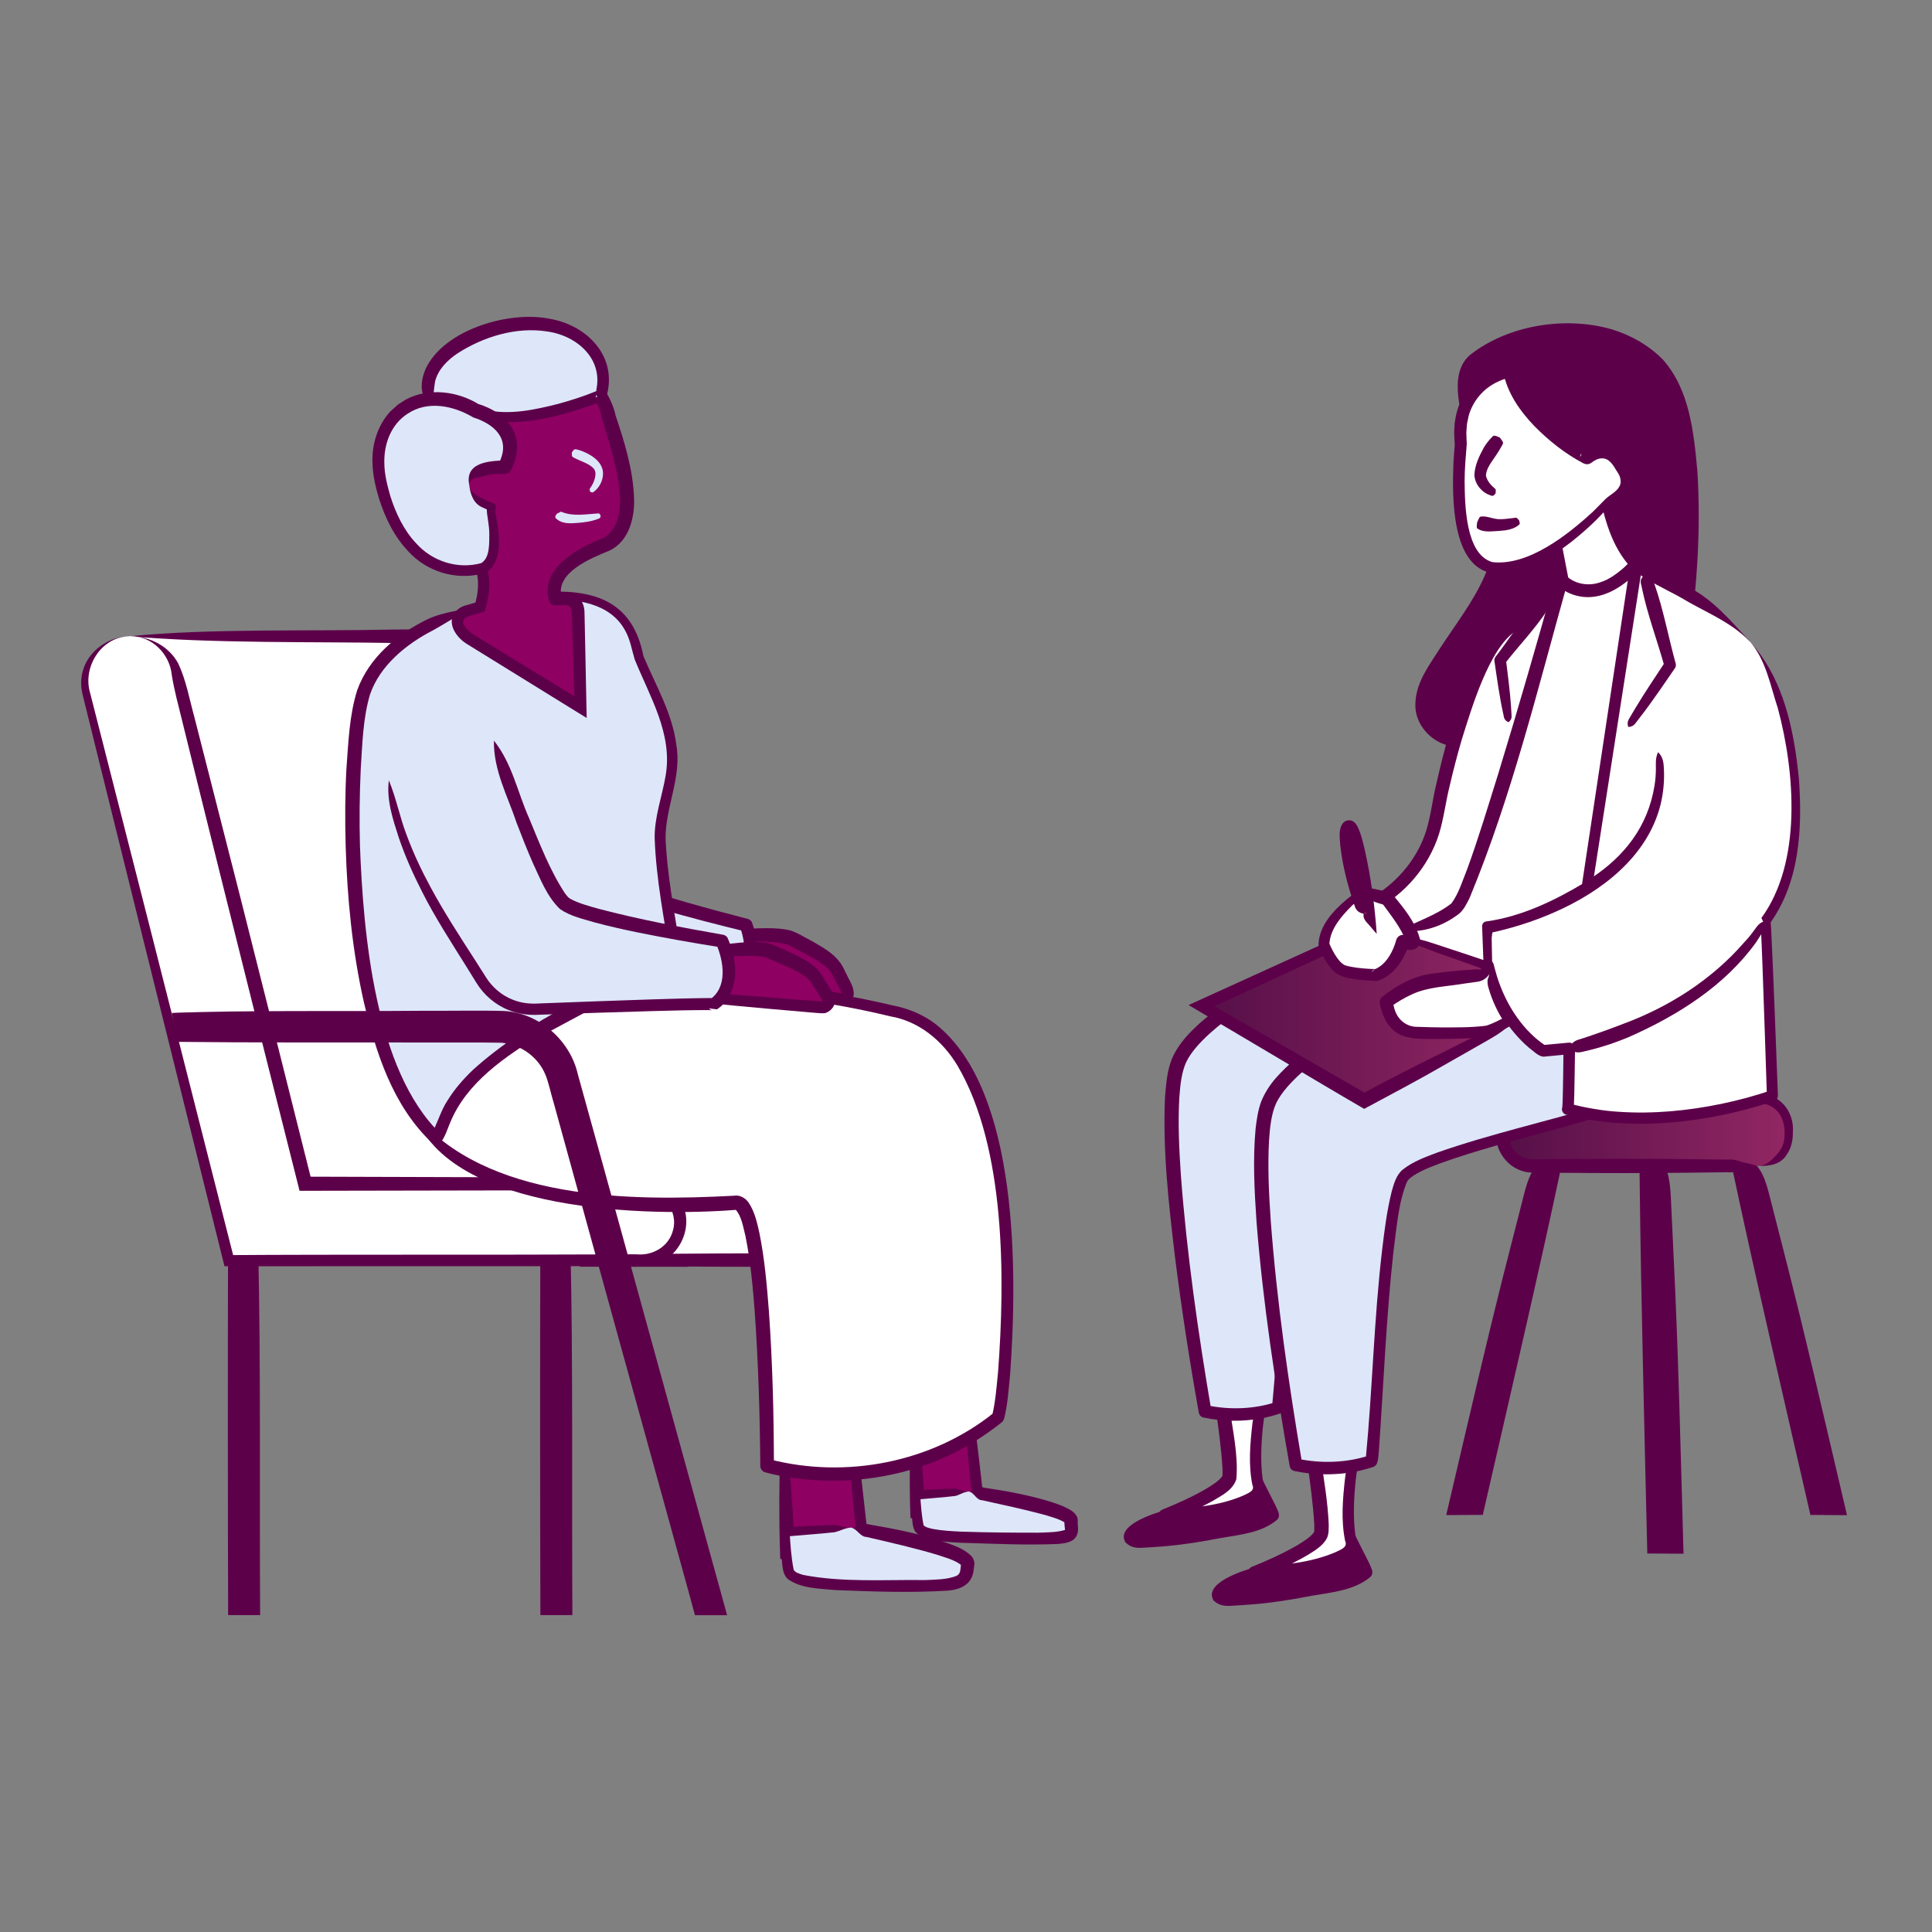 <?xml version="1.0" encoding="utf-8"?>
<svg width="500" height="500" viewBox="0 0 500 500" fill="none" xmlns="http://www.w3.org/2000/svg">
<rect x="0" y="0" width="500" height="500" fill="#808080" stroke="none"/>
<path d="M191.556 242.054C191.556 242.054 202.354 241.392 205.198 243.041C208.041 244.69 215.161 247.685 216.811 251.341C218.46 254.997 221.011 257.622 217.885 258.609C217.288 258.674 189.363 253.955 189.363 253.955L191.545 242.054H191.556Z" fill="#8E0062"/>
<path d="M191.556 242.054C192.847 240.34 194.356 240.275 196.157 240.253C198.556 240.177 200.965 240.166 203.386 240.557C205.686 240.85 207.966 242.477 210.19 243.583C213.403 245.449 216.963 247.348 218.558 251.102C218.895 251.774 219.73 253.478 220.099 254.161C220.436 254.931 220.902 255.669 220.946 257.09C221 258.674 219.416 259.976 218.037 260.16C216.843 260.117 215.259 259.759 214.065 259.596C211.808 259.227 205.697 258.186 203.364 257.795C198.165 256.917 192.956 256.005 187.768 255.04C188.246 252.501 188.821 249.919 189.439 247.446L190.188 244.386C190.405 243.366 190.698 242.325 191.534 242.054H191.556ZM191.556 242.054C192.315 244.733 191.632 246.241 191.469 248.574C191.241 250.483 191.013 252.349 190.698 254.204L189.602 252.631C196.472 253.684 204.091 254.942 211.004 256.038L217.744 257.069L217.429 257.134C217.679 257.058 217.853 256.938 217.864 256.917C217.864 256.884 217.766 257.09 217.788 257.047C217.809 256.504 216.453 254.302 216.116 253.651L215.552 252.577C214.922 251.091 213.761 250.125 212.242 249.084C209.724 247.402 207.054 246.231 204.33 244.69C204.037 244.516 203.407 244.321 202.745 244.191C200.618 243.79 198.393 243.692 196.19 243.605C194.41 243.605 193.021 243.605 191.577 242.065L191.556 242.054Z" fill="#5D004A"/>
<path d="M138.376 183.035C138.376 183.035 148.067 222.351 153.44 226.691C158.812 231.031 193.097 239.428 193.097 239.428C193.097 239.428 197.427 251.014 189.613 255.592C189.309 255.18 159.181 253.857 143.639 253.195C137.887 252.956 132.732 249.615 130.138 244.472C123.713 231.736 111.59 212.522 110.451 191.118" fill="#DDE7F9"/>
<path d="M138.375 183.035C142.652 189.404 143.379 196.792 145.864 203.789C148.067 210.57 150.14 217.665 153.57 223.892C153.971 224.521 154.253 225.01 154.85 225.411C156.934 226.756 159.528 227.646 161.937 228.557C172.259 232.159 182.895 235.066 193.498 237.811C194.052 237.931 194.486 238.343 194.659 238.842C195.213 240.458 195.538 241.956 195.745 243.572C196.515 248.487 195.104 254.388 190.405 256.938L188.354 256.515C188.462 256.677 188.636 256.84 188.831 256.938C189.092 257.068 189.07 257.035 189.081 257.046C189.113 257.046 189.135 257.068 189.168 257.068H189.135C188.799 257.003 187.996 256.938 187.637 256.905C180.029 256.298 167.288 255.766 159.55 255.365L144.529 254.681C141.827 254.638 139.103 254.074 136.693 252.859C133.307 251.21 130.54 248.4 128.857 245.047C128.553 244.44 127.067 241.543 126.73 240.892C123.366 234.405 119.535 227.32 116.778 220.551C114.835 215.886 113.153 211.091 111.883 206.176C110.711 201.272 109.43 196.217 110.472 191.096C112.057 195.989 112.524 200.849 113.956 205.623C116.648 215.202 121 224.185 125.645 232.962C126.85 235.208 129.823 240.74 130.963 242.921C133.177 247.944 138.191 251.557 143.726 251.719C157.629 252.327 175.037 252.935 188.864 253.868C189.298 253.922 189.906 253.933 190.372 254.182C190.579 254.291 190.763 254.464 190.893 254.638L188.842 254.215C193.715 251.361 193.151 244.635 191.555 239.992L192.717 241.023C185.543 239.276 178.412 237.432 171.314 235.392C167.766 234.372 164.227 233.266 160.711 232.018C157.726 230.857 154.59 229.946 151.985 227.841C148.816 224.283 147.503 219.509 145.918 215.365C144.703 211.85 143.617 208.313 142.576 204.776C140.785 197.54 137.648 190.695 138.397 183.014L138.375 183.035Z" fill="#5D004A"/>
<path d="M455.003 284.201H396.7C392.348 284.201 388.821 287.727 388.821 292.077V293.857C388.821 298.207 392.348 301.733 396.7 301.733H455.003C459.354 301.733 462.882 298.207 462.882 293.857V292.077C462.882 287.727 459.354 284.201 455.003 284.201Z" fill="url(#paint0_linear_3027_60546)"/>
<path d="M455.013 301.733C452.289 301.755 449.837 303.708 447.058 303.371L444.41 303.404C434.121 303.545 422.823 303.643 412.6 303.577L401.996 303.512L396.689 303.469C391.165 303.534 386.661 298.359 387.204 292.967C386.748 287.619 391.23 282.542 396.7 282.683C404.59 282.704 442.695 282.802 449.717 282.878L455.024 282.921C457.075 282.965 459.116 283.681 460.69 284.993C463.056 286.849 464.239 290.081 463.989 292.978C464.043 294.79 463.652 297.014 462.545 298.587C460.983 301.397 457.922 301.831 455.024 301.733H455.013ZM455.013 301.733C456.772 301.766 458.28 300.507 459.355 299.303C460.462 298.207 461.384 296.905 461.666 295.376C462.545 290.515 460.559 285.601 455.035 285.492C451.714 285.525 442.576 285.59 439.135 285.612L396.722 285.742C393.856 285.742 391.176 287.879 390.611 290.689C389.787 295.256 391.48 299.845 396.711 300.008L402.007 299.965L412.611 299.9C422.823 299.845 434.154 299.921 444.421 300.073L447.069 300.106C449.847 299.77 452.3 301.722 455.024 301.744L455.013 301.733Z" fill="#5D004A"/>
<path d="M397.59 301.723L376.252 390.543H382.515L403.201 301.495L397.59 301.723Z" fill="#5D004A"/>
<path d="M397.59 301.723C397.839 306.333 397.047 309.87 396.07 314.025L393.585 325.102C388.864 346.366 382.992 369.647 377.783 390.9L376.263 388.969L382.526 389.012L381.039 390.195C387.095 364.44 395.864 326.577 402.3 301.289L403.244 302.428C401.334 302.363 399.63 302.059 397.601 301.733L397.59 301.723ZM397.59 301.723C399.619 301.007 402.126 300.649 404.362 300.442L404.101 301.701C398.773 327.109 389.884 365.243 384.013 390.878L383.741 392.05C382.971 392.072 377.164 392.083 376.253 392.094H374.277L374.733 390.162C379.867 368.345 385.358 344.283 390.926 322.737L393.769 311.617C394.67 308.243 395.376 304.315 397.59 301.712V301.723Z" fill="#5D004A"/>
<path d="M454.687 301.722L476.013 390.542H469.751L449.076 301.494L454.687 301.722Z" fill="#5D004A"/>
<path d="M454.687 301.722C456.901 304.326 457.607 308.253 458.508 311.627L461.351 322.748C466.908 344.261 472.421 368.41 477.544 390.173L478 392.115H476.024C475.102 392.093 469.296 392.072 468.536 392.061L468.264 390.889C462.371 365.112 453.526 327.239 448.176 301.712L447.915 300.453C450.151 300.659 452.647 301.006 454.687 301.733V301.722ZM454.687 301.722C452.658 302.048 450.954 302.363 449.044 302.417L449.988 301.278C456.391 326.436 465.226 364.581 471.249 390.184L469.762 389.002L476.024 388.958L474.505 390.889C469.285 369.593 463.424 346.387 458.703 325.091L456.218 314.014C455.252 309.859 454.449 306.322 454.698 301.712L454.687 301.722Z" fill="#5D004A"/>
<path d="M430.876 301.745L434.088 400.534H427.826L425.265 301.495L430.876 301.745Z" fill="#5D004A"/>
<path d="M430.876 301.745C432.417 304.988 432.352 309.306 432.558 313.027L433.144 325.438C434.371 350.033 434.989 377.339 435.695 402.097C434.674 402.107 428.977 402.042 427.815 402.053H426.318L426.285 400.567C425.677 374.747 424.635 333.152 424.375 307.711C424.342 305.314 424.277 302.905 424.397 300.508C426.6 300.692 429.194 301.191 430.854 301.745H430.876ZM430.876 301.745C428.618 302.038 426.904 302.341 425.232 302.385L426.166 301.473C426.35 303.535 426.383 305.596 426.469 307.657C427.511 332.935 428.651 374.822 429.356 400.491L427.826 399.005L434.088 398.972L432.525 400.589C431.646 376.884 430.561 351.053 430.214 327.456C430.301 319.602 429.161 309.556 430.876 301.755V301.745Z" fill="#5D004A"/>
<path d="M291.273 399.177C291.273 399.177 302.376 398.689 313.782 396.541C319.719 395.423 325.091 395.543 329.389 392.158C329.769 392.115 325.514 383.837 325.514 383.837L301.518 392.18C301.518 392.18 290.72 394.588 291.273 399.166V399.177Z" fill="#5D004A"/>
<path d="M291.273 399.177C292.652 397.549 294.171 397.343 296.016 397.191C300.813 396.638 305.632 395.998 310.396 395.239C314.781 394.338 320.338 394.1 324.57 392.874C325.97 392.418 327.273 391.778 328.412 390.921L329.194 390.595C328.803 390.606 328.282 390.964 328.13 391.214C327.891 391.496 327.761 392.049 327.848 392.364C327.859 392.407 327.848 392.385 327.848 392.375L327.794 392.19C326.991 390.053 325.189 386.625 324.18 384.542L326.014 385.269C322.02 386.636 311.851 390.118 307.976 391.409L301.942 393.405C297.948 394.382 293.628 395.456 291.284 399.188L291.273 399.177ZM291.273 399.177C288.625 394.75 298.718 391.648 301.095 390.986C304.069 389.89 310.049 387.72 313.034 386.657L325.004 382.426L326.242 381.992L326.839 383.164C327.544 384.542 329.324 388.046 329.986 389.391C330.16 389.76 330.605 390.693 330.746 391.073C330.909 391.539 331.082 391.941 330.963 392.505C330.833 393.134 330.29 393.666 329.595 393.752L330.377 393.427C326.372 396.725 320.685 397.213 315.801 398.059C311.123 398.971 305.936 399.817 301.215 400.186C299.576 400.338 297.937 400.424 296.298 400.522C294.442 400.663 292.836 400.685 291.284 399.188L291.273 399.177Z" fill="#5D004A"/>
<path d="M314.466 352.039C314.466 352.039 319.057 378.608 318.167 382.405C317.266 386.191 301.519 392.18 301.519 392.18C301.519 392.18 314.097 392.006 321.466 388.784C325.167 387.363 326.372 386.061 325.515 383.837C324.657 381.613 324.071 364.049 329.574 355.055C329.552 354.86 314.477 352.05 314.477 352.05L314.466 352.039Z" fill="white"/>
<path d="M314.466 352.039C316.344 353.84 316.789 355.901 317.125 357.974L318.211 364.179C319.025 370.309 320.501 376.558 319.969 382.807C318.992 385.757 316.127 387.038 313.804 388.47C309.984 390.553 306.099 392.169 302.105 393.71L301.497 390.542C308.4 390.347 315.508 389.772 321.89 386.994C323.496 386.235 324.755 385.714 324.115 384.282C323.051 379.031 323.529 373.737 324.115 368.475C324.799 363.593 325.905 358.711 328.532 354.415C328.423 354.947 328.206 355.402 328.662 355.869C328.76 355.999 329.009 356.118 329.075 356.151C328.933 356.097 328.532 356.01 328.369 355.966C327.783 355.825 326.188 355.467 325.58 355.326L321.825 354.513C319.329 353.927 316.756 353.71 314.456 352.039H314.466ZM314.466 352.039C317.212 351.312 319.687 352.05 322.237 352.441L326.036 353.102C327.121 353.341 328.782 353.547 329.834 353.851C330.605 354.035 331.05 355.023 330.605 355.674C328.467 359.59 327.425 364.212 326.893 368.822C326.405 373.325 326.166 378.228 326.752 382.655C326.85 383.371 327.067 383.653 327.186 384.391C327.349 385.237 327.164 386.376 326.622 387.146C322.194 392.332 308.161 393.482 301.54 393.807C299.685 393.872 299.196 391.258 300.933 390.639C304.731 389.11 308.551 387.385 312.035 385.367C313.446 384.532 315.432 383.306 316.279 382.101C316.409 382.188 316.409 380.984 316.387 380.094C316.084 374.963 315.345 369.842 314.683 364.7L313.859 358.494C313.533 356.433 313.294 354.361 314.466 352.039Z" fill="#5D004A"/>
<path d="M314.065 414.225C314.065 414.225 325.558 413.726 337.366 411.502C343.52 410.341 349.077 410.461 353.527 406.968C353.917 406.924 349.511 398.354 349.511 398.354L324.668 406.989C324.668 406.989 313.49 409.484 314.065 414.225Z" fill="#5D004A"/>
<path d="M314.065 414.214C315.497 412.576 317.082 412.37 318.97 412.218C323.941 411.654 328.923 410.992 333.861 410.2C336.672 409.712 340.959 409.072 343.878 408.725C346.993 408.291 350.053 407.597 352.539 405.698L353.32 405.373C352.93 405.383 352.409 405.741 352.257 405.991C352.018 406.273 351.888 406.815 351.974 407.13C351.974 407.173 351.974 407.152 351.974 407.13L351.909 406.946C351.074 404.732 349.207 401.174 348.154 399.015L349.988 399.742C345.853 401.163 335.326 404.765 331.31 406.099L325.07 408.172C320.946 409.191 316.409 410.298 314.043 414.203L314.065 414.214ZM314.065 414.214C311.373 409.69 321.803 406.436 324.256 405.774C327.338 404.646 333.535 402.4 336.628 401.304L349.033 396.921L350.271 396.487L350.867 397.659C351.595 399.08 353.44 402.715 354.123 404.103C354.297 404.483 354.764 405.448 354.905 405.839C355.068 406.316 355.252 406.718 355.122 407.293C354.992 407.922 354.449 408.454 353.743 408.54L354.525 408.215C350.39 411.621 344.497 412.121 339.45 412.988C334.61 413.932 329.237 414.811 324.343 415.191C322.65 415.343 320.946 415.44 319.253 415.538C317.353 415.69 315.682 415.722 314.076 414.214H314.065Z" fill="#5D004A"/>
<path d="M338.071 365.427C338.071 365.427 342.825 392.939 341.903 396.867C340.98 400.794 324.668 406.989 324.668 406.989C324.668 406.989 337.692 406.804 345.321 403.474C349.152 402.009 350.401 400.653 349.511 398.353C348.632 396.053 348.024 377.87 353.711 368.551C353.689 368.356 338.071 365.438 338.071 365.438V365.427Z" fill="white"/>
<path d="M338.072 365.416C339.96 367.293 340.416 369.43 340.763 371.567L341.881 377.99C342.728 383.381 343.607 388.817 343.867 394.328C343.867 395.5 343.943 396.845 343.455 397.973C342.717 399.47 341.338 400.523 340.286 401.26C335.608 404.396 330.409 406.457 325.243 408.486L324.635 405.318C331.788 405.112 339.157 404.515 345.777 401.64C347.34 400.892 348.805 400.327 348.111 398.765C347.014 393.341 347.503 387.862 348.111 382.427C348.816 377.382 349.956 372.326 352.669 367.889L352.506 368.67C352.506 369.028 352.864 369.517 353.233 369.625H353.222C353.222 369.625 353.201 369.614 353.157 369.603L352.951 369.549C352.105 369.332 350.466 368.974 349.597 368.779L345.712 367.944C343.129 367.336 340.47 367.108 338.082 365.416H338.072ZM338.072 365.416C342 364.526 346.2 366.078 350.042 366.555C351.16 366.804 352.875 367.021 353.971 367.336C354.742 367.52 355.198 368.508 354.742 369.159C352.474 373.281 351.443 378.098 350.889 382.785C350.39 387.461 350.129 392.527 350.748 397.127C350.846 397.865 351.074 398.168 351.204 398.928C351.367 399.796 351.182 400.957 350.629 401.749C346.049 407.097 331.549 408.28 324.701 408.616C322.856 408.67 322.356 406.066 324.093 405.448C328.032 403.864 331.983 402.074 335.597 399.991C337.073 399.112 339.124 397.854 340.014 396.595C340.166 396.65 340.155 395.402 340.134 394.48C339.819 389.164 339.059 383.859 338.365 378.532L337.496 372.099C337.16 369.961 336.91 367.813 338.072 365.416Z" fill="#5D004A"/>
<path d="M376.014 193.158C376.014 193.158 362.567 187.668 370.305 174.693C378.054 161.718 387.985 151.878 388.289 139.955C388.593 128.032 374.049 100.888 380.822 93.858C387.594 86.828 412.719 78.821 428.608 93.435C444.507 108.048 435.814 166.079 435.814 166.079L376.014 193.168V193.158Z" fill="#5D004A"/>
<path d="M376.014 193.158C370.555 192.496 365.877 187.397 366.311 181.788C366.583 176.309 369.969 172.078 372.725 167.695C376.752 161.533 381.223 155.805 384.175 149.155C386.085 144.924 386.965 140.389 386.075 135.811C384.772 128.64 382.157 121.794 380.149 114.71C378.532 108.179 374.364 97.026 380.464 91.84C390.351 84.083 405.165 81.772 417.136 85.233C422.074 86.741 426.687 89.334 430.377 93.088C437.279 100.888 438.343 111.889 439.265 121.772C440.231 136.646 439.2 151.52 437.16 166.274L437.051 167.012L436.368 167.316C421.857 173.89 405.708 180.942 391.078 187.419C386.064 189.632 381.017 191.964 376.003 193.169L376.014 193.158ZM376.014 193.158C380.963 189.849 385.89 187.657 390.839 185.357C405.165 178.664 420.967 171.351 435.25 164.82L434.468 165.862C435.13 161.045 435.619 156.141 435.988 151.27C436.975 136.028 438.668 106.953 428.195 95.171C418.004 84.886 401.095 84.973 388.56 90.745C386.009 91.992 383.502 93.326 381.744 95.431C379.899 98.805 381.028 102.96 381.722 106.66C384.078 117.552 389.287 127.848 390.144 139.12C390.231 150.945 381.744 160.372 375.612 169.616C369.035 178.902 366.203 184.598 376.025 193.136L376.014 193.158Z" fill="#5D004A"/>
<path d="M365.584 236.9C365.584 236.9 310.765 258.11 304.753 275.349C298.74 292.587 311.85 365.264 311.85 365.264C311.85 365.264 321.184 367.586 330.659 364.353C331.711 364.027 333.339 300.42 338.733 293.26C344.138 286.089 396.2 277.334 407.553 268.926C418.905 260.518 395.441 225.487 365.573 236.9H365.584Z" fill="#DDE7F9"/>
<path d="M365.584 236.9C362.393 238.115 359.495 240.036 356.587 241.88C353.7 243.779 350.563 245.07 347.503 246.545C341.371 249.463 335.337 252.577 329.487 255.973C323.67 259.379 317.961 263.079 313.055 267.483C310.657 269.696 308.356 272.105 307.032 274.785C305.805 277.399 305.436 280.773 305.209 284.06C304.829 290.711 305.154 297.513 305.621 304.261C307.151 324.592 310.071 344.868 313.479 364.971L312.263 363.669C318.08 364.906 324.484 364.733 330.181 362.856C330.236 362.823 329.726 363.008 329.574 363.214C329.335 363.463 329.259 363.713 329.281 363.637C329.248 363.702 329.237 363.778 329.248 363.691C330.941 346.3 331.288 328.725 333.361 311.334C333.937 306.528 334.523 301.744 335.727 296.916C336.227 295.072 336.878 292.729 338.517 291.394C341.034 289.398 344.171 288.259 347.025 287.185C360.689 282.39 374.863 279.309 388.647 275.121C394.323 273.353 400.021 271.693 405.198 268.872C413.164 264.804 407.52 253.998 403.439 248.867C397.676 241.598 388.972 236.445 379.639 235.718C374.972 235.306 370.055 235.186 365.573 236.9H365.584ZM365.584 236.9C370.11 235.262 374.863 233.407 379.791 233.754C389.743 234.362 399.033 239.743 405.274 247.391C411.21 254.486 416.333 267.44 404.861 272.029C391.056 278.289 376.09 281.305 361.677 285.612C357.075 286.935 352.474 288.291 348.024 289.908C345.311 290.949 342.652 291.904 340.427 293.618C339.276 294.638 339.037 296.113 338.571 297.665C337.453 302.167 336.867 306.951 336.313 311.682C334.24 329.202 333.991 346.854 332.319 364.418C332.319 364.483 332.254 364.711 332.167 364.906C332.189 364.863 332.092 365.145 331.82 365.427C331.636 365.655 331.126 365.882 331.136 365.861L331.028 365.893C329.552 366.36 328 366.815 326.47 367.065C321.445 367.955 316.496 367.911 311.46 366.859C310.809 366.718 310.331 366.186 310.244 365.557C307.835 352.072 305.751 338.576 304.047 324.982C302.43 311.302 300.878 297.687 301.508 283.822C301.833 280.187 302.05 276.564 303.678 273.146C305.415 269.696 307.965 267.093 310.581 264.728C315.888 260.063 321.77 256.363 327.739 252.935C333.73 249.528 339.873 246.437 346.092 243.551C349.207 242.119 352.289 240.6 355.664 239.775C359.018 238.897 362.415 238.181 365.573 236.89L365.584 236.9Z" fill="#5D004A"/>
<path d="M353.298 237.433C353.298 237.433 356.229 243.942 362.632 245.417L353.298 237.433Z" fill="#DDE7F9"/>
<path d="M353.298 237.432C353.96 237.259 354.286 237.107 354.829 237.074C355.458 237.486 356.001 238.365 356.435 238.994C357.368 240.654 358.692 242.086 360.342 243.041C361.037 243.508 361.786 243.931 362.48 244.386C362.621 244.658 362.61 244.994 362.61 245.417C362.415 245.786 362.263 246.09 361.981 246.231C361.547 246.252 361.091 246.187 360.657 246.09C358.92 245.732 357.401 244.69 356.055 243.594C354.427 242.238 352.398 240.73 352.094 238.495C352.387 238.029 352.723 237.823 353.277 237.432H353.298Z" fill="#5D004A"/>
<path d="M391.013 246.198C391.013 246.198 334.251 268.156 328.033 286.002C321.814 303.849 335.38 379.097 335.38 379.097C335.38 379.097 345.05 381.505 354.861 378.153C355.947 377.816 357.629 311.964 363.229 304.543C368.829 297.123 422.736 288.053 434.479 279.352C446.233 270.651 421.933 234.373 391.013 246.187V246.198Z" fill="#DDE7F9"/>
<path d="M391.013 246.198C387.703 247.457 384.696 249.431 381.679 251.319C378.684 253.261 375.439 254.606 372.27 256.136C365.921 259.162 359.669 262.374 353.613 265.9C347.579 269.425 341.675 273.255 336.585 277.823C334.1 280.112 331.712 282.618 330.323 285.395C329.042 288.118 328.662 291.622 328.434 295.029C328.043 301.929 328.38 308.959 328.868 315.956C330.453 337.014 333.481 357.996 337.008 378.815L335.793 377.513C341.827 378.793 348.469 378.608 354.373 376.666C354.427 376.634 353.928 376.818 353.776 377.024C353.537 377.274 353.461 377.523 353.483 377.448C353.45 377.502 353.44 377.578 353.461 377.502C355.209 359.493 355.567 341.299 357.716 323.29C358.313 318.321 358.92 313.363 360.169 308.362C360.689 306.463 361.352 304.044 363.045 302.677C365.649 300.616 368.884 299.444 371.836 298.327C385.977 293.358 400.661 290.169 414.933 285.829C420.815 283.996 426.709 282.271 432.081 279.352C440.362 275.121 434.523 263.903 430.268 258.577C424.288 251.037 415.269 245.71 405.599 244.95C400.759 244.527 395.669 244.441 391.024 246.209L391.013 246.198ZM391.013 246.198C395.701 244.495 400.629 242.618 405.73 242.976C416.018 243.605 425.634 249.171 432.081 257.09C436.639 262.84 441.751 272.17 436.661 279.048C434.892 281.088 432.32 282.216 429.921 283.345C411.438 291.026 391.577 294.324 372.823 301.028C370.001 302.102 367.245 303.1 364.933 304.88C364.586 305.216 364.314 305.455 364.108 305.899C361.851 311.378 361.482 317.649 360.657 323.616C358.725 340.919 358.085 358.299 356.837 375.679C356.717 376.677 356.728 377.686 356.37 378.706C356.392 378.663 356.294 378.945 356.023 379.227C355.838 379.455 355.328 379.682 355.339 379.661L355.22 379.693C351.226 381.028 346.96 381.603 342.76 381.548C340.156 381.494 337.648 381.277 334.979 380.691C334.327 380.55 333.85 380.019 333.763 379.39C330.095 358.44 326.871 337.426 325.189 316.217C324.647 308.264 324.202 300.139 324.95 292.067C325.233 289.724 325.558 287.391 326.372 285.145C327.262 282.9 328.662 280.73 330.192 278.994C336.216 272.192 344.182 267.332 351.855 262.862C358.052 259.336 364.412 256.136 370.859 253.141C374.082 251.655 377.273 250.093 380.768 249.214C384.23 248.292 387.746 247.522 391.013 246.198Z" fill="#5D004A"/>
<path d="M452.799 165.971C442.283 154.916 431.842 151.889 424.809 146.997C424.353 146.682 423.93 146.324 423.518 145.923C417.494 140.14 415.443 126.286 415.443 126.286L401.475 136.603L404.102 150.154C404.102 150.154 398.805 156.761 390.568 162.218C382.33 167.675 374.614 195.263 371.77 211.374C368.927 227.484 355.002 234.146 355.002 234.146L365.562 243.313C365.562 243.313 385.38 249.215 385.087 250.017C388.994 266.302 399.37 271.965 399.37 271.965L404.536 271.476L406.142 271.325C406.142 271.325 406.001 287.337 405.74 287.066C430.93 293.912 458.714 283.562 458.714 283.562C458.714 283.562 457.173 238.377 456.902 238.366C471.412 219.586 463.327 177.026 452.81 165.971H452.799Z" fill="white"/>
<path d="M452.799 165.971C447.828 160.785 440.937 158.279 434.913 154.601C431.137 152.497 425.482 149.98 422.259 147.072C416.952 141.42 415.107 133.902 413.652 126.546L416.496 127.729L402.571 138.1L403.298 136.245L405.914 149.795C406.033 150.349 405.881 150.902 405.545 151.314C401.616 155.936 397.253 159.852 392.315 163.259C385.369 167.772 380.854 183.329 378.336 191.292C377.164 195.284 376.112 199.32 375.178 203.378C374.136 207.5 373.68 211.721 372.422 215.811C369.719 224.327 363.576 231.422 355.708 235.621L356.077 232.908L366.604 242.108L366.018 241.783C372.259 243.735 378.543 245.526 384.62 247.945C385.25 248.227 385.89 248.466 386.346 249.095C386.628 249.496 386.704 250.071 386.53 250.538L386.574 249.659C386.867 250.7 387.127 251.753 387.442 252.783C389.385 258.881 392.738 264.652 397.622 268.84C398.404 269.502 399.305 270.185 400.075 270.641L399.218 270.467L405.979 269.838C406.858 269.74 407.629 270.456 407.618 271.335C407.585 273.776 407.488 280.774 407.423 283.182L407.357 285.167L407.314 286.176L407.282 286.708L407.249 287.001L407.216 287.207C407.216 287.207 407.216 287.283 407.173 287.413L407.151 287.489V287.532C406.837 288.498 405.415 288.932 404.655 288.086C403.591 287.022 404.698 285.211 406.109 285.634C410.353 286.675 414.683 287.489 419.079 287.738C427.891 288.324 436.78 287.467 445.43 285.688C449.749 284.788 454.091 283.648 458.193 282.216L457.271 283.605C457.032 276 456.392 257.025 456.12 249.702C456.001 246.741 455.838 242.054 455.654 239.157L455.632 238.832V238.691C455.632 238.691 455.61 238.658 455.621 238.68C455.654 239.212 456.435 239.743 456.847 239.678L455.849 237.573C466.409 223.123 464.542 199.819 460.103 183.286C458.128 177.384 457.064 170.777 452.799 165.971ZM452.799 165.971C461.634 175.55 464.325 189.046 465.562 201.664C466.463 214.444 465.801 228.352 457.922 239.157L456.923 237.053C457.173 237.053 457.629 237.204 457.9 237.541C458.269 237.964 458.204 238.463 458.269 238.962C458.323 239.483 458.356 240.578 458.399 241.11C458.985 252.708 459.658 271.747 460.125 283.507C460.158 284.137 459.767 284.69 459.192 284.896C454.829 286.426 450.466 287.565 446.016 288.509C437.106 290.353 427.978 291.254 418.883 290.657C414.314 290.407 409.789 289.583 405.328 288.487L406.782 286.035C406.044 285.189 404.514 285.612 404.308 286.708C404.351 286.372 404.384 285.46 404.405 285.07C404.525 281.62 404.59 274.861 404.633 271.324L406.272 272.821C406.272 272.821 399.511 273.461 399.467 273.472C398.024 273.364 396.754 271.888 395.69 271.151C393.01 268.872 390.752 266.128 388.875 263.177C386.411 259.217 384.729 254.877 383.6 250.375L383.644 249.496C383.448 249.995 383.578 250.668 383.991 251.026C381.516 249.909 377.891 248.813 374.983 247.858C371.542 246.643 367.874 245.905 364.531 244.527C364.531 244.527 353.95 235.393 353.939 235.382C353.049 234.644 353.255 233.147 354.308 232.67C355.947 231.823 357.661 230.619 359.192 229.361C363.826 225.585 367.418 220.486 369.166 214.78C370.349 210.831 370.783 206.622 371.781 202.607C373.648 194.33 375.905 186.15 378.901 178.187C381.364 172.155 383.72 165.732 388.864 161.197C393.911 157.758 398.784 153.657 402.658 148.992L402.289 150.511L399.663 136.961C399.522 136.234 399.825 135.518 400.39 135.106L414.401 124.843C415.443 124.04 417.082 124.713 417.245 126.025C417.993 130.506 419.22 135.117 421.097 139.207C422.291 141.735 423.691 144.002 425.829 145.608C428.423 147.463 433.687 150.132 436.53 151.726C443.183 154.905 447.926 160.698 452.832 165.971H452.799Z" fill="#5D004A"/>
<path d="M384.924 250.158C382.591 249.225 382.461 247.044 382.406 245.005C382.352 243.269 382.537 241.555 382.819 239.852C382.819 239.852 382.819 240.058 382.851 240.177L382.873 240.285C383.003 240.98 383.872 241.663 384.566 241.62L384.219 238.018C403.223 233.679 424.744 224.848 428.195 203.28C428.413 201.891 428.532 200.47 428.543 199.06C428.543 197.628 428.369 196.293 429.096 194.666C430.453 195.903 430.54 197.508 430.616 199.006C430.778 202.043 430.485 205.103 429.791 208.064C426.47 221.691 414.347 230.869 402.072 236.185C396.581 238.593 390.85 240.372 385.022 241.576L384.675 237.975C385.38 237.931 386.292 238.68 386.4 239.352C386.487 239.656 386.455 239.906 386.444 240.134C386.39 240.492 386.292 241.023 386.227 241.381C386.02 242.531 385.803 243.855 385.782 245.005C385.749 246.958 386.096 248.151 384.924 250.158Z" fill="#5D004A"/>
<path d="M406.12 271.324C406.12 271.324 440.948 264.522 456.88 238.365L406.12 271.324Z" fill="white"/>
<path d="M406.12 271.324C406.858 269.458 407.911 269.23 409.441 268.775C413.066 267.603 416.648 266.29 420.197 264.934C432.07 260.519 443.075 253.478 451.399 243.877C452.137 243.106 453.222 241.837 453.83 240.947C454.633 239.949 455.111 238.778 456.88 238.354C457.184 240.069 456.207 241.034 455.556 242.173C455.198 242.727 454.861 243.302 454.492 243.844C446.385 255.127 434.143 262.819 421.597 268.362C417.95 269.892 414.184 271.14 410.331 272.019C408.768 272.42 407.564 272.735 406.12 271.324Z" fill="#5D004A"/>
<path d="M391.23 264.554L353.081 284.852L310.939 260.268L356.837 239.232L383.969 249.485C383.969 249.485 387.334 260.333 391.23 264.554Z" fill="url(#paint1_linear_3027_60546)"/>
<path d="M391.23 264.554C389.417 266.908 385.988 268.655 383.231 270.25L373.593 275.739C368.004 278.994 359.745 283.387 353.949 286.49L353.049 286.978C345.712 282.726 338.44 278.364 331.158 274.047C329.715 273.146 308.519 260.67 307.607 260.106L310.299 258.88L356.261 237.974L356.804 237.725L357.346 237.931L370.88 243.149L384.381 248.443L384.902 248.649C386.292 253.488 389.168 259.911 391.251 264.554H391.23ZM391.23 264.554C386.433 261.256 384.924 254.974 382.905 249.821L383.578 250.537C376.773 248.096 363.12 243.062 356.348 240.534L357.422 240.502L311.579 261.679L311.709 258.945C324.234 266.127 341.696 276.14 354.004 283.268L352.202 283.236C357.639 280.306 365.237 276.368 370.707 273.678C377.045 270.673 384.273 266.42 391.219 264.565L391.23 264.554Z" fill="#5D004A"/>
<path d="M362.306 240.773C362.306 240.773 371.086 239.667 376.719 235.056C382.352 230.445 404.09 150.153 404.09 150.153C404.09 150.153 412.013 158.572 423.517 145.922L410.7 229.643C410.7 229.643 396.819 238.43 384.783 239.656L385.076 250.017L365.551 243.312L362.306 240.773Z" fill="white"/>
<path d="M362.306 240.774C367.093 238.257 371.64 236.879 375.612 233.82C377.49 231.313 378.488 227.939 379.693 224.967C382.678 216.819 385.174 208.433 387.789 200.101C392.901 183.383 397.752 166.557 402.452 149.719C402.756 148.526 404.351 148.07 405.23 148.927C407.498 151.14 410.971 151.759 413.989 150.75C416.365 150.055 418.569 148.406 420.446 146.736L422.324 144.859L422.378 144.805C422.997 144.186 423.995 144.186 424.614 144.805C424.983 145.173 425.124 145.683 425.059 146.161L412.035 229.849C411.981 230.261 411.742 230.608 411.406 230.804C405.274 234.47 398.827 237.519 391.957 239.504C389.645 240.123 387.29 240.6 384.881 240.86L385.977 239.613L386.183 249.973C386.227 250.744 385.413 251.34 384.696 251.069L374.961 247.63C371.673 246.469 368.373 245.341 365.215 243.866C364.141 242.954 363.218 241.674 362.285 240.774H362.306ZM362.306 240.774C363.533 241.631 364.781 242.108 365.953 242.802L365.769 242.705C367.451 243.106 369.122 243.54 370.75 244.083C374.049 245.135 382.048 247.836 385.445 248.965L383.958 250.06L383.568 239.71C383.546 239.07 384.034 238.528 384.664 238.463C393.693 237.226 402.213 233.136 409.962 228.493L409.333 229.447L421.955 145.694L424.69 146.996L422.638 149.079C418.948 152.529 413.956 155.393 408.66 154.308C406.467 153.874 404.503 152.887 402.864 151.314L405.719 150.598C398.013 178.067 391.284 205.927 380.344 232.355C379.704 233.635 378.922 235.317 377.707 236.391C373.387 239.776 367.765 241.674 362.306 240.774Z" fill="#5D004A"/>
<path d="M385.423 252.153C385.423 252.153 373.865 253.173 368.894 254.171C363.923 255.169 358.747 259.292 358.747 259.292C358.747 259.292 359.43 266.94 366.3 267.244C373.17 267.548 383.448 267.374 385.271 266.723C387.106 266.083 390.589 264.174 390.589 264.174C390.589 264.174 386.378 258.619 385.402 252.153H385.423Z" fill="white"/>
<path d="M385.423 252.153C384.381 253.596 383.253 253.976 382.091 254.117L378.629 254.594C374.212 255.354 369.599 255.408 365.519 257.285C363.543 258.175 361.557 259.357 359.821 260.626L360.461 259.14C360.515 259.672 360.657 260.399 360.852 261.006C361.644 263.892 364.053 265.877 367.06 265.747C368.959 265.823 370.88 265.877 372.779 265.888C376.73 265.888 380.702 265.953 384.577 265.454C386.432 264.901 388.212 263.892 389.981 263.013L389.569 264.944C387.615 262.069 386.172 258.967 385.217 255.647C385.011 254.963 384.913 254.226 385 253.499C385.163 253.043 385.304 252.761 385.434 252.143L385.423 252.153ZM385.423 252.153C386.27 252.772 386.791 254.085 387.138 255.072C388.169 258.034 389.775 260.908 391.653 263.393C392.13 264.022 391.935 264.955 391.24 265.324C389.862 266.094 388.505 266.821 387.051 267.505C386.281 267.873 385.391 268.221 384.512 268.34C380.594 268.85 376.676 268.828 372.779 268.882C366.072 268.85 360.461 269.631 357.715 262.08C357.411 260.908 356.467 259.021 357.661 258.023C361.546 254.898 366.202 252.381 371.206 251.904C373.572 251.568 375.916 251.318 378.26 251.134L381.787 250.873C382.96 250.776 384.164 250.938 385.445 252.164L385.423 252.153Z" fill="#5D004A"/>
<path d="M352.571 230.901L359.018 232.572C359.018 232.572 364.911 239.678 365.703 243.388C365.758 243.866 365.606 244.408 363.033 243.725C362.968 243.79 361.362 250.44 356.326 252.284C356.25 252.415 350.932 252.219 347.883 251.319C344.833 250.418 342.662 244.571 342.662 244.571C342.662 244.571 341.718 238.68 352.571 230.901Z" fill="white"/>
<path d="M352.571 230.901C353.375 229.751 354.655 229.806 355.849 230.088L359.452 230.858C359.832 230.934 360.136 231.151 360.375 231.444C363.273 235.013 366.214 238.43 367.483 243.009C367.863 244.961 366.083 246.111 364.401 245.808C363.696 245.721 363.142 245.569 362.589 245.417L364.238 244.994C364.423 244.842 364.586 244.603 364.651 244.376C364.673 244.31 364.575 244.582 364.575 244.582C363.262 248.411 360.841 252.273 356.848 253.727L357.672 253.011C357.466 253.402 356.923 253.792 356.446 253.836C356.088 253.89 355.556 253.836 355.198 253.836C354.113 253.771 352.919 253.706 351.844 253.565C349.641 253.272 346.537 252.968 344.963 251.124C343.27 249.366 342.218 247.294 341.349 245.059C341.219 244.701 341.252 244.245 341.252 243.974C341.664 239.32 345.072 235.686 348.447 232.832C349.554 231.954 351.085 230.554 352.571 230.901ZM352.571 230.901C351.823 232.811 351.15 233.234 349.858 234.405C347.221 237.053 344.399 240.22 344.052 244.072C344.052 244.18 344.052 244.376 344.052 244.343L343.987 244.072C344.486 245.265 345.115 246.534 345.843 247.598C346.439 248.487 347.319 249.561 348.241 249.865C350.021 250.386 352.311 250.614 354.264 250.733C354.601 250.733 355.469 250.798 355.795 250.787C355.827 250.787 356.023 250.776 356.055 250.776C355.632 250.809 355.122 251.178 354.97 251.557L355.795 250.841C358.443 249.746 360.049 247.066 360.972 244.451C361.08 244.104 361.265 243.584 361.352 243.236C361.601 242.39 362.513 241.772 363.37 242C363.837 242.108 364.38 242.227 364.738 242.249C364.879 242.271 365.042 242.217 364.824 242.271C364.705 242.293 364.314 242.455 364.065 242.9C363.891 243.247 363.869 243.475 363.924 243.768C362.665 240.166 359.897 236.803 357.651 233.7L358.573 234.286C356.196 233.527 354.167 233.277 352.571 230.912V230.901Z" fill="#5D004A"/>
<path d="M352.919 236.487C352.919 236.487 346.439 215.484 348.925 213.922C351.41 212.359 355.002 238.57 355.002 238.57L352.919 236.487Z" fill="url(#paint2_linear_3027_60546)"/>
<path d="M352.919 236.488C351.215 236.108 350.824 235.316 350.444 234.003C348.74 229.056 347.449 224.044 346.863 218.815C346.765 217.014 346.287 214.616 347.579 213C348.219 212.175 349.608 212.034 350.39 212.718C350.933 213.163 351.074 213.488 351.269 213.803C352.333 215.972 352.691 217.871 353.233 220.084C354.829 227.19 355.784 234.437 356.294 241.695L354.254 239.319C353.526 238.506 352.669 237.746 352.908 236.498L352.919 236.488ZM352.919 236.488C354.319 236.574 354.894 237.03 355.74 237.833L353.961 238.712L351.616 226.691C350.791 222.948 350.205 218.761 348.556 215.354C348.491 215.224 348.349 215.105 348.491 215.235C348.501 215.235 348.632 215.343 348.729 215.365C349.153 215.549 349.782 215.387 350.043 215.029C350.053 215.029 350.064 215.007 350.064 214.996C350.043 215.17 349.999 215.354 349.999 215.614C350.151 220.106 352.007 225.639 352.962 230.098L353.657 233.07C354.026 234.372 354.112 235.229 352.919 236.477V236.488Z" fill="#5D004A"/>
<path d="M419.111 125.863C421.857 120.872 416.452 113.766 410.754 118.323C410.754 118.67 393.216 108.635 390.752 95.844C390.752 95.844 376.209 98.437 378.054 115.046C378.054 115.393 374.299 146.161 387.008 147.007C399.717 147.853 416.376 130.842 419.111 125.863Z" fill="white"/>
<path d="M419.111 125.863C419.773 124.637 419.318 123.205 418.569 122.163C417.527 120.492 416.561 118.507 414.444 118.626C413.598 118.648 412.719 119.082 411.883 119.733L412.556 118.388C412.556 118.659 412.448 119.147 412.068 119.559C411.688 119.972 411.189 120.113 410.896 120.134C410.494 120.167 410.158 120.069 409.789 119.907C405.078 117.433 400.889 114.103 397.145 110.327C393.368 106.389 390.069 101.724 389.016 96.191L391.067 97.601C389.83 97.851 388.31 98.426 387.117 99.044C383.676 100.791 381.147 103.894 380.095 107.582C379.975 108.071 379.758 109.242 379.65 109.709C379.628 110.154 379.519 111.445 379.487 111.911C379.487 112.898 379.563 113.896 379.595 114.894C379.357 118.008 379.031 121.404 379.042 124.528C379.107 130.614 379.248 143.481 386.205 145.467C395.473 146.562 405.795 138.382 412.306 132.372C413.283 131.406 414.629 130.007 415.584 129.063C416.724 128.022 418.362 127.295 419.111 125.874V125.863ZM419.111 125.863C418.265 127.219 417.863 128.911 416.984 130.267C413.967 134.032 410.385 137.276 406.609 140.281C400.954 144.631 394.399 148.537 386.965 148.439C375.384 147.387 375.84 128.228 376.155 119.701C376.231 118.54 376.383 116.186 376.502 115.025V115.231C376.448 114.103 376.339 112.985 376.329 111.857C376.405 110.902 376.415 109.372 376.643 108.439C377.002 106.205 377.837 103.818 379.085 101.93C380.952 98.914 383.828 96.668 387.041 95.247C388.56 94.683 391.74 92.904 392.456 95.421C394.41 103.839 401.638 110.034 408.421 114.884C409.289 115.469 410.201 116.066 411.113 116.565L411.254 116.641C411.254 116.641 411.254 116.641 411.265 116.641C411.232 116.63 411.199 116.619 411.167 116.609C410.147 116.272 408.92 117.194 408.942 118.279L409.615 116.934C412.296 114.667 416.713 114.482 419.176 117.27C420.327 118.496 421.249 120.091 420.945 121.784C420.696 123.27 419.741 124.561 419.09 125.863H419.111Z" fill="#5D004A"/>
<path d="M425.721 148.688C428.022 149.1 427.74 150.228 428.174 151.161C430.518 157.866 431.777 164.874 433.665 171.709C433.796 172.143 433.709 172.599 433.459 172.946C431.614 175.593 429.834 178.273 427.946 180.887C426.611 182.807 425.059 184.858 423.616 186.713C423.116 187.353 422.747 188.069 421.402 188.134C420.957 186.865 421.488 186.246 421.89 185.541L423.116 183.458C425.602 179.303 428.315 175.3 430.974 171.253L430.768 172.49C428.868 165.666 426.34 159.005 424.896 152.051C424.788 151.031 423.963 150.207 425.721 148.666V148.688Z" fill="#5D004A"/>
<path d="M400.672 154.817C401.584 156.39 401.204 156.803 400.466 157.866C397.221 162.835 393.053 167.098 389.428 171.774L389.732 170.657C390.21 174.671 390.774 178.685 391.045 182.731L391.165 184.76C391.197 185.433 391.382 186.095 390.405 186.908C389.244 186.388 389.244 185.704 389.103 185.042C388.071 180.432 387.442 175.734 386.758 171.069C386.693 170.657 386.813 170.255 387.062 169.952C390.687 165.276 393.791 160.177 397.785 155.794C398.621 154.817 398.935 154.34 400.683 154.828L400.672 154.817Z" fill="#5D004A"/>
<path d="M66.821 323.821H59.56V417.49H66.821V323.821Z" fill="#5D004A"/>
<path d="M66.821 323.822C64.141 324.082 61.851 324.321 59.561 324.353L60.093 323.822C60.179 347.168 60.169 394.155 60.071 417.491L59.561 416.981H66.821L66.322 417.491C66.507 390.358 66.148 350.607 66.821 323.822ZM66.821 323.822C67.516 350.206 67.136 390.716 67.321 417.491V417.99H59.04V417.491C58.953 394.144 58.942 347.158 59.018 323.822V323.29C61.677 323.29 64.51 323.54 66.811 323.822H66.821Z" fill="#5D004A"/>
<path d="M147.633 323.821H140.373V417.49H147.633V323.821Z" fill="#5D004A"/>
<path d="M147.633 323.822C144.953 324.082 142.663 324.321 140.373 324.353L140.905 323.822C140.991 347.168 140.981 394.155 140.883 417.491L140.373 416.981H147.633L147.134 417.491C147.319 390.358 146.961 350.607 147.633 323.822ZM147.633 323.822C148.328 350.206 147.948 390.716 148.133 417.491V417.99H139.852V417.491C139.765 394.144 139.754 347.158 139.83 323.822V323.29C142.489 323.29 145.322 323.54 147.623 323.822H147.633Z" fill="#5D004A"/>
<path d="M33.503 164.68H125.482L125.504 164.756C125.591 164.756 125.667 164.745 125.754 164.745C131.365 164.745 136.26 168.553 137.627 173.999L176.003 326.328H151.258L147.84 312.767H75.613L33.503 164.68Z" fill="white"/>
<path d="M33.503 164.68C54.189 162.564 81.126 163.421 102.094 162.922C110.364 162.868 118.623 162.803 126.893 162.814L127.273 164.17L127.295 164.246L125.461 162.89C131.788 162.662 137.811 167.207 139.363 173.337C149.891 214.78 167.397 285.764 177.957 327.847H176.003L151.258 327.825H150.086L149.804 326.686L146.396 313.125L147.85 314.253L75.634 314.188H74.549C69.177 295.04 58.703 257.654 53.407 238.495C47.905 217.34 38.007 185.303 33.525 164.68H33.503ZM33.503 164.68C44.844 199.309 56.012 240.85 66.409 275.664L76.991 312.365L75.613 311.324L147.829 311.259H148.99L149.272 312.387L152.702 325.937L151.237 324.798L175.982 324.776L174.495 326.675C164.51 287.749 146.798 217.763 137.084 179.51C136.346 176.928 135.673 172.241 133.633 170.245C131.343 167.435 127.62 166.274 124.082 166.643L123.681 165.244L123.659 165.168L125.45 166.524C117.907 166.535 110.375 166.47 102.843 166.416C81.126 166.036 55.122 166.567 33.47 164.658L33.503 164.68Z" fill="#5D004A"/>
<path d="M241.859 306.354H128.89V326.11H241.859V306.354Z" fill="white"/>
<path d="M128.89 326.111C138.517 324.223 148.871 324.982 158.117 324.657C176.209 324.386 195.929 324.31 213.945 324.375L241.859 324.494L240.242 326.111L240.329 306.355L241.859 307.885L185.369 307.787C171.304 307.765 142.956 307.581 128.879 307.44L129.965 306.355C129.899 313.027 129.867 319.406 128.879 326.111H128.89ZM128.89 326.111C127.685 319.374 127.935 312.159 127.794 305.281H128.89L157.13 305.031C175.081 304.923 223.312 304.847 241.859 304.825H243.379V306.355L243.477 326.111V327.727H241.859C219.491 327.836 192.554 327.944 170.37 327.749C163.294 327.651 149.022 327.478 141.957 327.391C137.214 327.369 132.461 327.271 128.89 326.122V326.111Z" fill="#5D004A"/>
<path d="M33.806 164.669C39.417 164.669 44.301 168.488 45.669 173.923L78.944 306.344L166.138 306.399C171.597 306.399 176.014 310.825 176.014 316.282C176.014 321.739 171.586 326.154 166.127 326.154L59.203 326.263L22.313 179.391C20.436 171.905 26.09 164.658 33.817 164.658L33.806 164.669Z" fill="white"/>
<path d="M33.806 164.669C38.745 164.669 43.737 167.24 46.125 171.699C48.198 176.114 49.012 180.92 50.303 185.585C51.768 191.227 60.429 225.368 62.1 231.834C66.778 250.288 76.101 287.434 80.724 305.899L78.955 304.521C97.546 304.576 145.398 304.727 163.392 304.771H165.15C169.882 304.467 174.701 307.125 176.589 311.541C179.65 317.887 175.526 326.121 168.59 327.423C166.225 327.89 160.234 327.619 157.727 327.684C132.374 327.684 85.033 327.705 59.224 327.705H58.096L57.824 326.61L36.954 242.683L26.557 200.719L21.369 179.727C20.913 177.85 20.859 175.832 21.347 173.955C22.682 168.401 28.326 164.549 33.806 164.669ZM33.806 164.669C26.394 164.539 21.315 172.48 23.301 179.25L28.64 200.199L39.32 242.097L60.614 325.915L59.214 324.82C85.207 324.624 132.168 324.787 157.716 324.635L164.749 324.613C168.84 325.026 172.986 322.682 174.104 318.625C175.743 313.45 171.434 307.809 166.018 308.015C165.519 307.993 163.913 308.036 163.381 308.015C144.714 308.047 96.776 308.145 77.523 308.177L77.175 306.789L67.842 269.762C62.111 246.903 52.712 209.214 47.102 186.388C46.168 182.526 45.094 178.685 44.464 174.747C43.976 169.355 39.407 164.582 33.806 164.669Z" fill="#5D004A"/>
<path d="M202.973 376.146L203.755 401.782C203.755 401.782 237.432 406.023 239.787 403.821C242.142 401.619 222.954 395.956 222.954 395.956L220.75 375.039L202.973 376.135V376.146Z" fill="#8E0062"/>
<path d="M202.973 376.145C205.013 381.19 204.525 384.9 205.046 389.587C205.317 393.655 205.523 397.669 205.632 401.727L203.993 399.926C215.302 401.152 226.785 403.224 238.159 402.779C238.354 402.736 238.669 402.703 238.756 402.66C238.821 402.649 238.929 402.606 238.821 402.66C238.549 402.877 238.397 403.354 238.506 403.691C238.517 403.734 238.538 403.777 238.56 403.799V403.821L238.582 403.842C237.735 403.061 236.617 402.573 235.445 402.009C231.061 400.056 226.285 398.527 221.629 397.094L221.532 396.151C220.935 389.999 220.034 381.288 219.513 375.212L220.848 376.341C218.026 376.46 215.204 376.536 212.35 376.601C209.29 376.688 206.283 376.872 202.995 376.178L202.973 376.145ZM202.973 376.145C204.731 374.952 209.192 374.93 211.395 374.616C214.846 374.279 218.374 373.965 221.857 373.683C222.682 380.214 223.659 389.175 224.397 395.814L223.366 394.578C229.009 396.411 234.805 397.876 239.993 401.054C240.416 401.38 240.894 401.781 241.165 402.269C241.816 403.235 241.458 404.7 240.416 405.231C239.743 405.643 239.211 405.665 238.582 405.795C231.484 406.446 224.44 405.535 217.397 405.058C212.762 404.667 208.15 404.2 203.516 403.647L201.931 403.452L201.877 401.846C201.725 397.355 201.671 392.831 201.682 388.35L201.757 381.689C201.747 379.476 201.823 377.209 202.973 376.156V376.145Z" fill="#5D004A"/>
<path d="M220.284 395.337C220.284 395.337 250.9 400.685 250.433 404.775C249.967 408.865 250.162 410.439 237.442 410.439C217.766 410.439 204.872 410.287 204.08 406.511C203.288 402.736 203.136 396.443 203.136 396.443L220.284 395.348V395.337Z" fill="#DDE7F9"/>
<path d="M220.284 395.337C221.836 395.576 223.312 393.927 224.885 394.524C231.18 395.587 237.366 396.813 243.487 398.765C246.157 399.731 249.316 400.556 251.443 402.78C251.855 403.17 252.322 404.331 252.137 405.09C252.137 405.318 252.007 405.969 251.985 406.208C251.682 409.94 248.719 411.35 245.408 411.643C235.586 412.272 225.916 411.893 216.073 411.502C211.97 411.068 207.672 411.198 204.047 408.779C202.235 407.379 202.517 404.429 202.192 402.356C202.018 400.382 201.964 398.418 201.931 396.433C201.931 395.793 202.43 395.25 203.071 395.229C206.175 395.153 213.056 394.665 216.04 394.686C217.473 394.806 218.873 395.489 220.305 395.337H220.284ZM220.284 395.337C218.851 395.37 217.397 396.227 215.975 396.541C213.056 396.889 206.218 397.388 203.212 397.659L204.351 396.422C204.547 399.688 204.764 403.051 205.404 406.251C205.806 407.011 206.891 407.282 207.9 407.596C218.189 409.582 228.89 408.779 239.374 408.92C242.055 408.812 244.953 408.812 247.373 407.9C248.371 407.51 248.491 406.794 248.61 405.774L248.675 405.09C248.708 404.928 248.719 404.363 248.719 404.83C248.773 405.069 248.816 405.08 248.762 405.036C246.982 403.647 244.627 403.094 242.37 402.324C236.65 400.621 230.127 399.123 224.256 397.767C222.595 397.735 221.825 395.663 220.284 395.348V395.337Z" fill="#5D004A"/>
<path d="M236.802 370.526L237.431 391.193C237.431 391.193 264.575 394.622 266.485 392.842C268.384 391.063 252.908 386.507 252.908 386.507L251.128 369.637L236.791 370.526H236.802Z" fill="#8E0062"/>
<path d="M236.802 370.526C238.072 373.325 238.267 374.92 238.376 376.569C238.821 381.266 239.19 386.463 239.32 391.139L237.681 389.338C245.3 390.228 254.981 391.649 262.556 391.79C263.511 391.833 265.063 391.725 265.552 391.638C265.302 391.833 265.15 392.104 265.128 392.452C265.15 392.723 265.139 392.831 265.28 393.016C264.64 392.441 263.783 392.05 262.86 391.616C259.3 390.022 255.382 388.774 251.584 387.602C251.269 384.478 250.943 381.342 250.661 378.218C250.412 375.408 250.119 372.587 249.891 369.778L251.226 370.906C248.979 370.982 246.732 371.036 244.453 371.069C241.881 371.112 239.613 371.253 236.813 370.537L236.802 370.526ZM236.802 370.526C238.05 369.354 241.773 369.387 243.498 369.105C246.374 368.79 249.326 368.519 252.235 368.27L252.398 369.506C253.092 375.115 253.743 380.735 254.362 386.355L253.331 385.118C257.922 386.604 262.6 387.776 266.832 390.369C267.266 390.694 267.711 391.106 267.972 391.616C268.753 393.417 267.19 394.578 265.573 394.73C259.821 395.272 254.123 394.545 248.415 394.177C244.149 393.829 239.884 393.396 235.63 392.864C235.478 388.676 235.413 384.423 235.456 380.236L235.565 374.822C235.565 373.032 235.662 371.166 236.813 370.526H236.802Z" fill="#5D004A"/>
<path d="M250.759 385.996C250.759 385.996 277.577 390.303 277.197 393.601C276.817 396.899 280.442 398.418 264.586 398.169C248.729 397.919 238.332 398.038 237.692 395.001C237.062 391.952 236.932 386.886 236.932 386.886L250.759 385.996Z" fill="#DDE7F9"/>
<path d="M250.759 385.996C252.116 386.181 253.342 384.51 254.742 385.02C260.169 385.823 265.508 386.778 270.816 388.329C272.888 388.958 275.092 389.631 277.056 390.813C277.501 391.117 277.989 391.388 278.543 392.202C278.934 392.755 278.977 393.591 278.89 394.285C279.541 398.397 277.327 399.297 273.833 399.579C265.367 399.937 257.076 399.503 248.632 399.265C246.081 399.124 243.498 398.983 240.959 398.429C239.515 398.071 237.844 397.702 236.802 396.281C236.064 395.023 236.14 393.385 235.934 391.985C235.771 390.271 235.739 388.579 235.717 386.864C235.717 386.224 236.216 385.693 236.856 385.66C239.353 385.595 244.92 385.248 247.319 385.28C248.48 385.421 249.609 386.116 250.759 385.986V385.996ZM250.759 385.996C249.609 386.007 248.426 386.854 247.286 387.146C244.931 387.461 239.439 387.862 237.008 388.101L238.148 386.864C238.322 389.479 238.495 392.202 239.027 394.741C239.58 395.316 240.612 395.511 241.545 395.717C243.911 396.151 246.342 396.27 248.773 396.39C255.35 396.607 262.101 396.672 268.678 396.661C270.935 396.563 273.485 396.607 275.547 395.967C275.797 395.88 275.84 395.76 275.699 395.934C275.645 395.999 275.634 396.097 275.634 396.053C275.591 395.348 275.385 394.307 275.493 393.46C275.493 393.46 275.493 393.406 275.493 393.428C275.461 393.623 275.526 393.938 275.602 394.046C274.082 393.081 271.781 392.462 269.795 391.898C264.836 390.575 259.224 389.37 254.156 388.253C252.68 388.253 252.105 386.257 250.759 385.996Z" fill="#5D004A"/>
<path d="M107.206 288.161C122.204 316.032 182.493 311.877 190.514 311.28C198.534 310.684 198.534 379.324 198.534 379.324C198.534 379.324 230.312 389.121 258.226 366.859C259.713 365.969 270.403 271.573 232.688 262.07C194.974 252.566 160.82 255.539 160.82 255.539L108.258 284.039L107.216 288.161H107.206Z" fill="white"/>
<path d="M107.206 288.161C125.808 310.716 163.055 310.89 190.058 309.447C191.534 309.165 193.118 310.217 193.791 311.313C195.376 313.732 195.918 316.412 196.526 319.059C197.883 325.785 198.458 332.468 198.979 339.173C199.934 352.56 200.26 365.926 200.292 379.324L199.044 377.632C218.862 382.807 241.176 378.511 257.216 365.611L257.39 365.492C257.238 365.579 257.086 365.709 256.978 365.85C256.88 365.98 256.913 365.937 256.88 365.991L256.826 366.089C257.651 362.552 257.922 358.798 258.291 355.153C260.114 330.982 260.299 297.046 247.807 275.804C243.932 269.349 237.865 264.283 230.344 263.014C215.237 259.336 199.728 257.372 184.197 256.667C176.437 256.342 168.601 256.32 160.907 256.819L161.406 256.667L135.055 270.781C127.371 274.882 116.311 280.871 108.682 284.852L109.138 284.267C108.66 285.655 108.02 286.838 107.195 288.161H107.206ZM107.206 288.161C106.978 286.773 107.119 285.232 107.358 283.811C107.412 283.54 107.575 283.334 107.813 283.225C115.204 278.907 126.416 273.092 134.002 268.796L160.212 254.41C160.364 254.324 160.548 254.269 160.711 254.259C184.273 252.794 208.074 254.768 231.05 260.204C235.055 260.985 239.005 262.591 242.239 265.118C263.88 282.325 263.251 329.908 261.438 355.413C261.058 359.286 260.82 363.203 259.908 367.011C259.875 367.108 259.854 367.184 259.799 367.325L259.756 367.423L259.669 367.597C259.561 367.77 259.311 368.107 259.051 368.237L259.224 368.117C255.013 371.47 250.412 374.366 245.539 376.677C233.307 382.416 219.426 384.326 206.055 382.601C203.364 382.243 200.759 381.798 198.013 381.028C197.243 380.811 196.743 380.095 196.765 379.335C196.656 366.045 196.255 352.701 195.322 339.455C194.811 332.848 194.215 326.208 192.912 319.84C192.326 317.551 191.935 314.839 190.438 313.114C168.471 314.849 116.311 314.014 107.217 288.172L107.206 288.161Z" fill="#5D004A"/>
<path d="M125.406 156.641C125.406 156.641 96.852 162.304 93.14 182.83C89.428 203.356 88.745 272.539 112.86 294.54C116.941 289.29 112.372 274.774 175.124 248.954C175.037 247.836 171.293 227.831 170.848 218.154C170.414 208.476 175.298 202.314 173.626 192.301C171.955 182.287 166.887 174.812 165.313 170.017C163.739 165.222 163.338 147.625 125.406 156.641Z" fill="#DDE7F9"/>
<path d="M125.406 156.641C120.479 157.66 116.333 160.796 112.014 163.15C105.024 166.752 98.306 172.295 95.756 179.738C93.911 185.943 93.781 192.626 93.357 199.092C93.053 205.71 92.977 212.36 93.162 219C94.03 241.652 97.036 276.976 113.945 293.358L111.579 293.564C113.077 291.199 114.065 287.369 115.812 284.82C117.635 281.836 119.936 279.243 122.389 276.889C137.388 263.372 156.283 255.441 174.56 247.619L173.659 249.073C171.998 238.463 169.795 227.646 169.426 216.895C169.361 211.362 171.369 206.057 172.259 200.774C174.158 189.914 168.167 180.334 164.238 170.603C163.446 167.913 163.099 165.504 161.764 163.139C157.879 156 148.99 154.861 141.425 155.187C136.683 155.61 129.975 155.404 125.395 156.641H125.406ZM125.406 156.641C130.681 155.447 135.847 153.321 141.339 153.18C154.351 152.518 163.815 155.946 166.528 169.822C169.632 177.221 173.995 184.544 175.026 192.735C176.513 200.98 172.226 208.813 172.248 216.895C172.628 226.16 174.44 235.544 175.916 244.722C175.96 245.156 176.372 247.239 176.426 247.728C176.578 248.563 176.871 249.865 175.754 250.288C163.566 255.365 151.508 260.844 140.221 267.57C130.789 273.472 120.739 280.057 116.442 290.678C115.866 292.023 115.172 294.247 114.141 295.538C113.576 296.287 112.459 296.385 111.775 295.745C101.584 286.1 97.286 272.398 94.139 259.238C91.176 246.024 89.873 232.561 89.461 219.108C89.276 212.382 89.287 205.645 89.656 198.908C90.177 192.095 90.383 185.173 92.456 178.588C95.506 170.169 102.723 164.137 110.548 160.307C115.183 158.116 120.544 157.823 125.395 156.651L125.406 156.641Z" fill="#5D004A"/>
<path d="M185.521 246.285C185.521 246.285 196.244 244.766 199.207 246.187C202.17 247.609 209.507 250.017 211.449 253.532C213.381 257.047 216.127 259.466 213.099 260.692C212.502 260.801 184.295 258.316 184.295 258.316L185.521 246.274V246.285Z" fill="#8E0062"/>
<path d="M185.521 246.285C186.672 244.473 188.17 244.288 189.971 244.126C192.359 243.865 194.757 243.648 197.199 243.854C199.511 243.963 201.92 245.406 204.232 246.339C207.586 247.944 211.287 249.561 213.175 253.174C213.566 253.814 214.532 255.452 214.955 256.092C215.346 256.841 215.877 257.524 216.029 258.945C216.214 260.518 214.738 261.939 213.381 262.232C212.187 262.287 210.581 262.048 209.376 261.983C207.097 261.798 200.933 261.245 198.567 261.039C193.314 260.573 188.05 260.084 182.808 259.531C183.079 256.96 183.459 254.345 183.872 251.828L184.382 248.715C184.523 247.673 184.718 246.621 185.532 246.285H185.521ZM185.521 246.285C186.487 248.899 185.923 250.461 185.945 252.783C185.869 254.703 185.793 256.591 185.63 258.457L184.404 256.982C191.339 257.481 199.033 258.142 206.001 258.674L212.806 259.173L212.502 259.26C212.741 259.162 212.914 259.032 212.914 259.01C212.914 258.978 212.828 259.195 212.849 259.14C212.828 258.598 211.297 256.515 210.907 255.886L210.255 254.855C209.507 253.423 208.269 252.555 206.674 251.644C204.037 250.168 201.28 249.214 198.437 247.89C198.122 247.738 197.481 247.597 196.819 247.521C194.67 247.294 192.446 247.369 190.242 247.456C188.473 247.586 187.084 247.706 185.521 246.285Z" fill="#5D004A"/>
<path d="M127.827 191.671C127.827 191.671 140.611 230.098 146.309 233.992C152.007 237.887 186.856 243.539 186.856 243.539C186.856 243.539 192.098 254.746 184.664 259.921C184.327 259.531 154.189 260.605 138.647 261.18C132.895 261.397 127.49 258.478 124.495 253.564C117.082 241.38 103.472 223.187 100.64 201.934" fill="#DDE7F9"/>
<path d="M127.826 191.671C132.591 197.681 133.904 204.983 136.943 211.774C139.678 218.359 142.315 225.27 146.222 231.204C146.678 231.79 146.993 232.268 147.622 232.626C149.804 233.808 152.463 234.492 154.926 235.197C165.508 237.974 176.34 240.014 187.117 241.912C187.681 241.988 188.148 242.368 188.354 242.845C189.038 244.418 189.472 245.883 189.819 247.467C190.969 252.305 190.036 258.305 185.554 261.223L183.47 260.963C183.6 261.115 183.774 261.256 183.969 261.342C184.241 261.451 184.219 261.429 184.23 261.429C184.262 261.429 184.284 261.44 184.316 261.451H184.284C183.937 261.408 183.134 261.418 182.775 261.408C175.146 261.408 162.393 261.885 154.644 262.102L139.624 262.612C136.932 262.785 134.175 262.438 131.668 261.418C128.163 260.051 125.178 257.459 123.236 254.258C122.877 253.683 121.173 250.906 120.783 250.287C116.908 244.082 112.524 237.334 109.246 230.803C106.945 226.301 104.872 221.668 103.233 216.862C101.681 212.067 99.999 207.12 100.629 201.945C102.604 206.697 103.45 211.503 105.252 216.146C106.967 220.789 109.083 225.281 111.449 229.642C114.835 235.956 119.231 242.715 123.149 248.79C123.518 249.441 125.363 252.208 125.677 252.783C127.327 255.452 129.812 257.61 132.743 258.739C134.881 259.607 137.236 259.856 139.526 259.693L154.557 259.129C162.817 258.847 175.601 258.348 183.763 258.294C184.208 258.316 184.816 258.283 185.293 258.489C185.51 258.587 185.706 258.739 185.847 258.901L183.763 258.641C188.386 255.408 187.29 248.747 185.337 244.245L186.574 245.178C179.281 244.006 172.031 242.737 164.792 241.261C161.167 240.524 157.564 239.699 153.95 238.733C150.878 237.811 147.677 237.16 144.92 235.262C141.48 231.964 139.786 227.31 137.887 223.306C136.4 219.9 135.033 216.461 133.72 213.011C131.364 205.948 127.685 199.363 127.826 191.649V191.671Z" fill="#5D004A"/>
<path d="M131.158 95.962C140.47 93.727 154.731 94.692 157.586 108.015C161.623 120.252 166.409 137.329 155.936 141.31C145.463 145.292 142.25 150.792 143.726 154.98C143.791 155.012 144.67 154.936 145.734 154.893C149.609 154.73 149.674 157.724 149.674 159.916L150.26 183.013L121.423 165.264C116.029 161.294 119.144 158.581 120.62 158.148L124.256 157.084C124.256 157.084 126.123 151.595 124.571 147.136C123.138 143.078 110.321 128.693 109.81 117.844C109.289 106.995 116.68 99.423 131.158 95.951V95.962Z" fill="#8E0062"/>
<path d="M131.158 95.962C133.872 95.398 136.466 93.879 139.266 93.543C145.105 93.228 151.312 95.138 155.361 99.586C157.336 101.56 158.964 105.553 159.289 107.44C161.569 114.221 163.761 121.273 164.076 128.563C164.38 133.651 162.882 140.085 157.737 142.493C153.006 144.435 143.759 148.124 145.311 154.416L144.54 153.494C144.345 153.374 144.063 153.299 143.846 153.288C144.258 153.288 145.213 153.223 145.691 153.212C148.947 152.984 151.215 155.24 151.269 158.452L151.443 166.697C151.475 168.465 151.812 184.446 151.833 185.813L149.435 184.337L120.631 166.534C117.592 164.571 115.042 160.318 118.743 157.519C119.274 157.096 120.034 156.792 120.685 156.629L123.822 155.718L122.856 156.64C123.691 153.895 124.06 150.684 123.312 148.048C122.628 145.9 119.871 142.319 118.569 140.247C114.987 134.823 111.384 129.323 109.431 122.998C106.153 112.344 111.699 102.548 121.629 98.208C124.592 96.678 128.054 96.776 131.115 95.973L131.158 95.962ZM131.158 95.962C128 96.657 125.341 98.74 122.541 99.998C108.964 106.627 108.421 118.81 115.801 130.69C117.364 133.413 119.112 136.06 120.902 138.685C122.411 140.963 124.809 144.066 125.884 146.572C127.197 150.456 126.622 154.449 125.417 158.267C124.831 158.463 122.15 159.211 121.532 159.406C120.772 159.602 120.251 159.884 119.947 160.513C119.339 161.728 121.597 163.572 122.205 164.017L151.074 181.712L148.74 183.057L148.241 166.751L147.991 158.69C147.894 157.15 147.416 156.477 145.832 156.575C145.256 156.607 144.432 156.662 143.867 156.683C143.325 156.727 142.804 156.423 142.359 156.163C139.049 147.364 149.413 141.842 156.11 139.249C164.879 134.335 158.052 116.25 155.882 108.58C154.297 100.074 147.21 96.95 139.266 96.526C136.683 96.114 133.828 95.246 131.18 95.962H131.158Z" fill="#5D004A"/>
<path d="M111.666 104.609C111.666 104.609 105.632 93.641 124.397 86.264C143.162 78.887 159.387 88.542 155.502 102.299C155.795 102.353 136.368 110.338 125.352 107.235C114.347 104.132 111.666 104.599 111.666 104.599V104.609Z" fill="#DDE7F9"/>
<path d="M111.666 104.609C108.291 102.83 108.866 98.49 110.103 95.572C114.814 85.277 131.799 80.351 142.239 82.499C152.007 84.127 160.006 92.404 156.923 102.711L155.795 100.856C157.412 100.649 156.565 104.685 156.5 103.405C156.413 103.47 156.305 103.568 156.218 103.611C155.458 104.013 154.232 104.436 153.418 104.75C145.311 107.56 136.726 109.979 128.043 109.046C126.34 108.873 124.093 108.103 122.432 107.636C118.84 106.454 115.139 106.215 111.677 104.609H111.666ZM111.666 104.609C113.576 103.568 115.595 103.915 117.44 104.24C120.142 104.707 123.084 105.423 125.753 106.096C131.972 107.463 138.397 106.052 144.497 104.512C147.807 103.611 151.117 102.548 154.297 101.235L154.59 101.105L154.709 101.051C154.709 101.051 154.753 101.029 154.731 101.04C154.666 101.083 154.547 101.159 154.482 101.224C154.427 99.933 153.581 103.969 155.198 103.752L154.069 101.897C156.598 93.337 149.684 86.936 141.642 85.787C133.6 84.528 125.167 87.11 118.406 91.45C115.671 93.294 113.435 95.594 112.61 98.653C112.231 100.78 112.328 102.114 111.666 104.609Z" fill="#5D004A"/>
<path d="M121.51 125.862C120.707 121.36 127.555 120.882 130.67 120.893C130.92 120.231 131.18 119.57 131.451 118.908C134.827 109.372 122.964 106.236 122.964 106.236C109.072 97.894 94.367 107.647 98.653 125.439C102.951 143.231 113.794 149.762 124.571 147.147C130.062 145.737 127.023 132.252 127.023 132.252C127.023 132.252 127.121 131.872 127.306 131.221C124.755 130.397 122.031 128.824 121.499 125.873L121.51 125.862Z" fill="#DDE7F9"/>
<path d="M121.51 125.862C120.034 119.689 126.35 119.298 130.67 119.147L129.031 120.264L129.454 119.125C131.983 113.299 127.696 109.686 122.476 108.026C117.332 104.956 110.7 103.6 105.502 107.061C101.258 109.773 99.326 114.829 99.467 119.873C99.467 122.607 100.227 125.612 100.976 128.249C102.376 132.751 104.525 137.297 107.748 140.66C111.927 145.325 118.536 147.397 124.538 145.737C126.795 144.37 126.6 140.757 126.633 138.219C126.633 135.875 126.036 133.619 125.981 131.97L126.285 130.928L126.969 132.209C126.274 131.97 125.58 131.688 124.918 131.341C122.65 130.44 121.77 128.086 121.488 125.862H121.51ZM121.51 125.862C121.912 127.967 124.267 128.542 125.84 129.529C126.698 130.082 128.662 130.028 128.326 131.493L128.076 132.512V132.013C128.933 136.581 130.54 144.099 126.535 147.625C126.057 148.037 125.265 148.362 124.701 148.471C117.896 150.25 110.31 147.863 105.665 142.678C101.996 138.859 99.706 134.064 98.122 129.149C97.243 126.242 96.461 122.998 96.407 119.949C96.168 115.187 97.666 110.066 101.085 106.41C101.497 106.03 102.55 105.086 102.951 104.739C103.407 104.403 104.579 103.698 105.068 103.383C110.983 100.248 118.449 101.246 123.93 104.642L123.442 104.435C131.668 106.898 136.476 113.201 132.287 121.555C132.016 122.238 131.354 122.651 130.67 122.64C128.814 122.607 126.915 122.716 125.309 123.193C123.735 123.79 121.25 123.334 121.521 125.862H121.51Z" fill="#5D004A"/>
<path d="M44.454 262.156H128.847C138.115 262.156 146.244 268.329 148.719 277.258L187.508 417.49H180.247L142.131 279.699C140.449 273.623 134.925 269.414 128.619 269.414H45.908L44.454 262.156Z" fill="#5D004A"/>
<path d="M44.454 262.156C62.372 261.419 90.08 261.766 108.53 261.592C113.023 261.636 126.492 261.451 130.757 261.657C139.787 262.352 147.655 269.393 149.587 278.191C151.421 284.548 185.315 407.781 187.996 417.36L188.17 418.011H179.856C179.954 418.076 147.297 300.16 147.34 300.084L143.292 285.395C142.63 283.323 141.99 280.09 141.154 278.137C139.277 273.526 134.697 270.25 129.748 269.859C124.658 269.74 112.177 269.837 106.913 269.794C89.027 269.794 63.577 269.837 45.919 269.631H45.756C45.278 267.093 44.909 264.576 44.465 262.167L44.454 262.156ZM44.454 262.156C44.996 264.63 45.604 267.028 46.103 269.371L45.908 269.208C63.457 268.904 89.06 269.132 106.902 269.045C112.329 269.165 124.538 268.894 129.802 269.078C135.033 269.49 139.884 272.951 141.881 277.822C142.771 279.916 143.379 283.008 144.063 285.178C145.788 291.296 178.174 408.215 180.735 417.36L180.247 416.991H187.508C186.878 421.19 152.941 292.794 152.713 293.976L148.447 278.516C147.785 275.945 146.83 273.537 145.322 271.389C141.632 265.997 135.239 262.688 128.706 262.731H124.712L108.758 262.71C89.602 262.655 63.598 262.764 44.454 262.156Z" fill="#5D004A"/>
<path d="M382.298 135.126C382.298 135.126 388.723 137.123 393.151 134.682L382.298 135.126Z" fill="white"/>
<path d="M382.298 135.127C382.591 134.519 382.7 134.172 383.025 133.738C384.61 133.38 386.194 134.281 387.779 134.356C389.038 134.422 390.242 134.226 391.469 134.085C391.794 134.074 392.098 133.977 392.413 133.977C392.673 134.107 392.88 134.367 393.151 134.682C393.26 135.072 393.357 135.398 393.26 135.68C391.827 137.058 389.678 137.297 387.79 137.416C385.955 137.492 383.785 137.882 382.233 136.689C382.124 136.157 382.2 135.789 382.298 135.116V135.127Z" fill="#5D004A"/>
<path d="M144.182 132.903C144.616 132.751 144.79 132.588 145.116 132.436C145.235 132.393 145.257 132.469 145.343 132.48C148.404 133.738 151.747 133.044 154.948 132.859C155.079 132.913 155.241 133.055 155.448 133.402C155.415 133.803 155.339 133.998 155.231 134.096C154.894 134.27 154.536 134.378 154.178 134.508C152.734 134.996 151.237 135.17 149.717 135.311C147.861 135.463 145.636 135.691 144.074 134.324C143.477 133.944 143.716 133.38 144.182 132.903Z" fill="#DDE7F9"/>
<path d="M147.991 117.117C148.198 116.77 148.349 116.564 148.588 116.358L148.74 116.271C149.229 116.249 149.706 116.456 150.194 116.575C152.691 117.464 155.903 119.287 156.066 122.357C156.109 124.321 155.122 126.295 153.505 127.402C153.331 127.456 153.071 127.456 152.712 127.239C152.604 126.838 152.582 126.621 152.636 126.469C153.19 125.699 153.678 124.831 153.917 123.92C154.134 123.019 154.308 122.021 153.635 121.262C152.333 119.797 149.793 119.265 148.122 118.213C147.959 117.855 147.991 117.573 147.98 117.106L147.991 117.117Z" fill="#DDE7F9"/>
<path d="M388.147 113.233C388.147 113.233 382.243 120.556 383.155 123.637C384.066 126.719 387.073 127.619 387.073 127.619" fill="white"/>
<path d="M388.147 113.234C388.809 114.145 389.233 114.471 388.82 115.111C388.332 116.022 387.746 116.987 387.181 117.823C386.107 119.472 384.587 121.197 384.566 123.139C384.88 124.506 385.89 125.634 386.975 126.524C387.094 126.654 387.127 126.903 387.073 127.63C386.432 128.563 386.215 128.357 385.543 128.129C383.383 127.359 381.614 125.157 381.57 122.824C381.733 120.21 382.862 117.975 384.023 115.816C384.62 114.829 385.325 113.917 386.139 113.104C386.291 112.984 386.356 112.789 386.639 112.767C386.921 112.746 387.377 112.854 388.147 113.234Z" fill="#5D004A"/>
<defs>
<linearGradient id="paint0_linear_3027_60546" x1="388.821" y1="292.967" x2="462.882" y2="292.967" gradientUnits="userSpaceOnUse">
<stop stop-color="#550F48"/>
<stop offset="1" stop-color="#922763"/>
</linearGradient>
<linearGradient id="paint1_linear_3027_60546" x1="310.939" y1="262.048" x2="391.23" y2="262.048" gradientUnits="userSpaceOnUse">
<stop stop-color="#550F48"/>
<stop offset="1" stop-color="#922763"/>
</linearGradient>
<linearGradient id="paint2_linear_3027_60546" x1="348.349" y1="226.213" x2="354.992" y2="226.213" gradientUnits="userSpaceOnUse">
<stop stop-color="#550F48"/>
<stop offset="1" stop-color="#922763"/>
</linearGradient>
</defs>
</svg>

